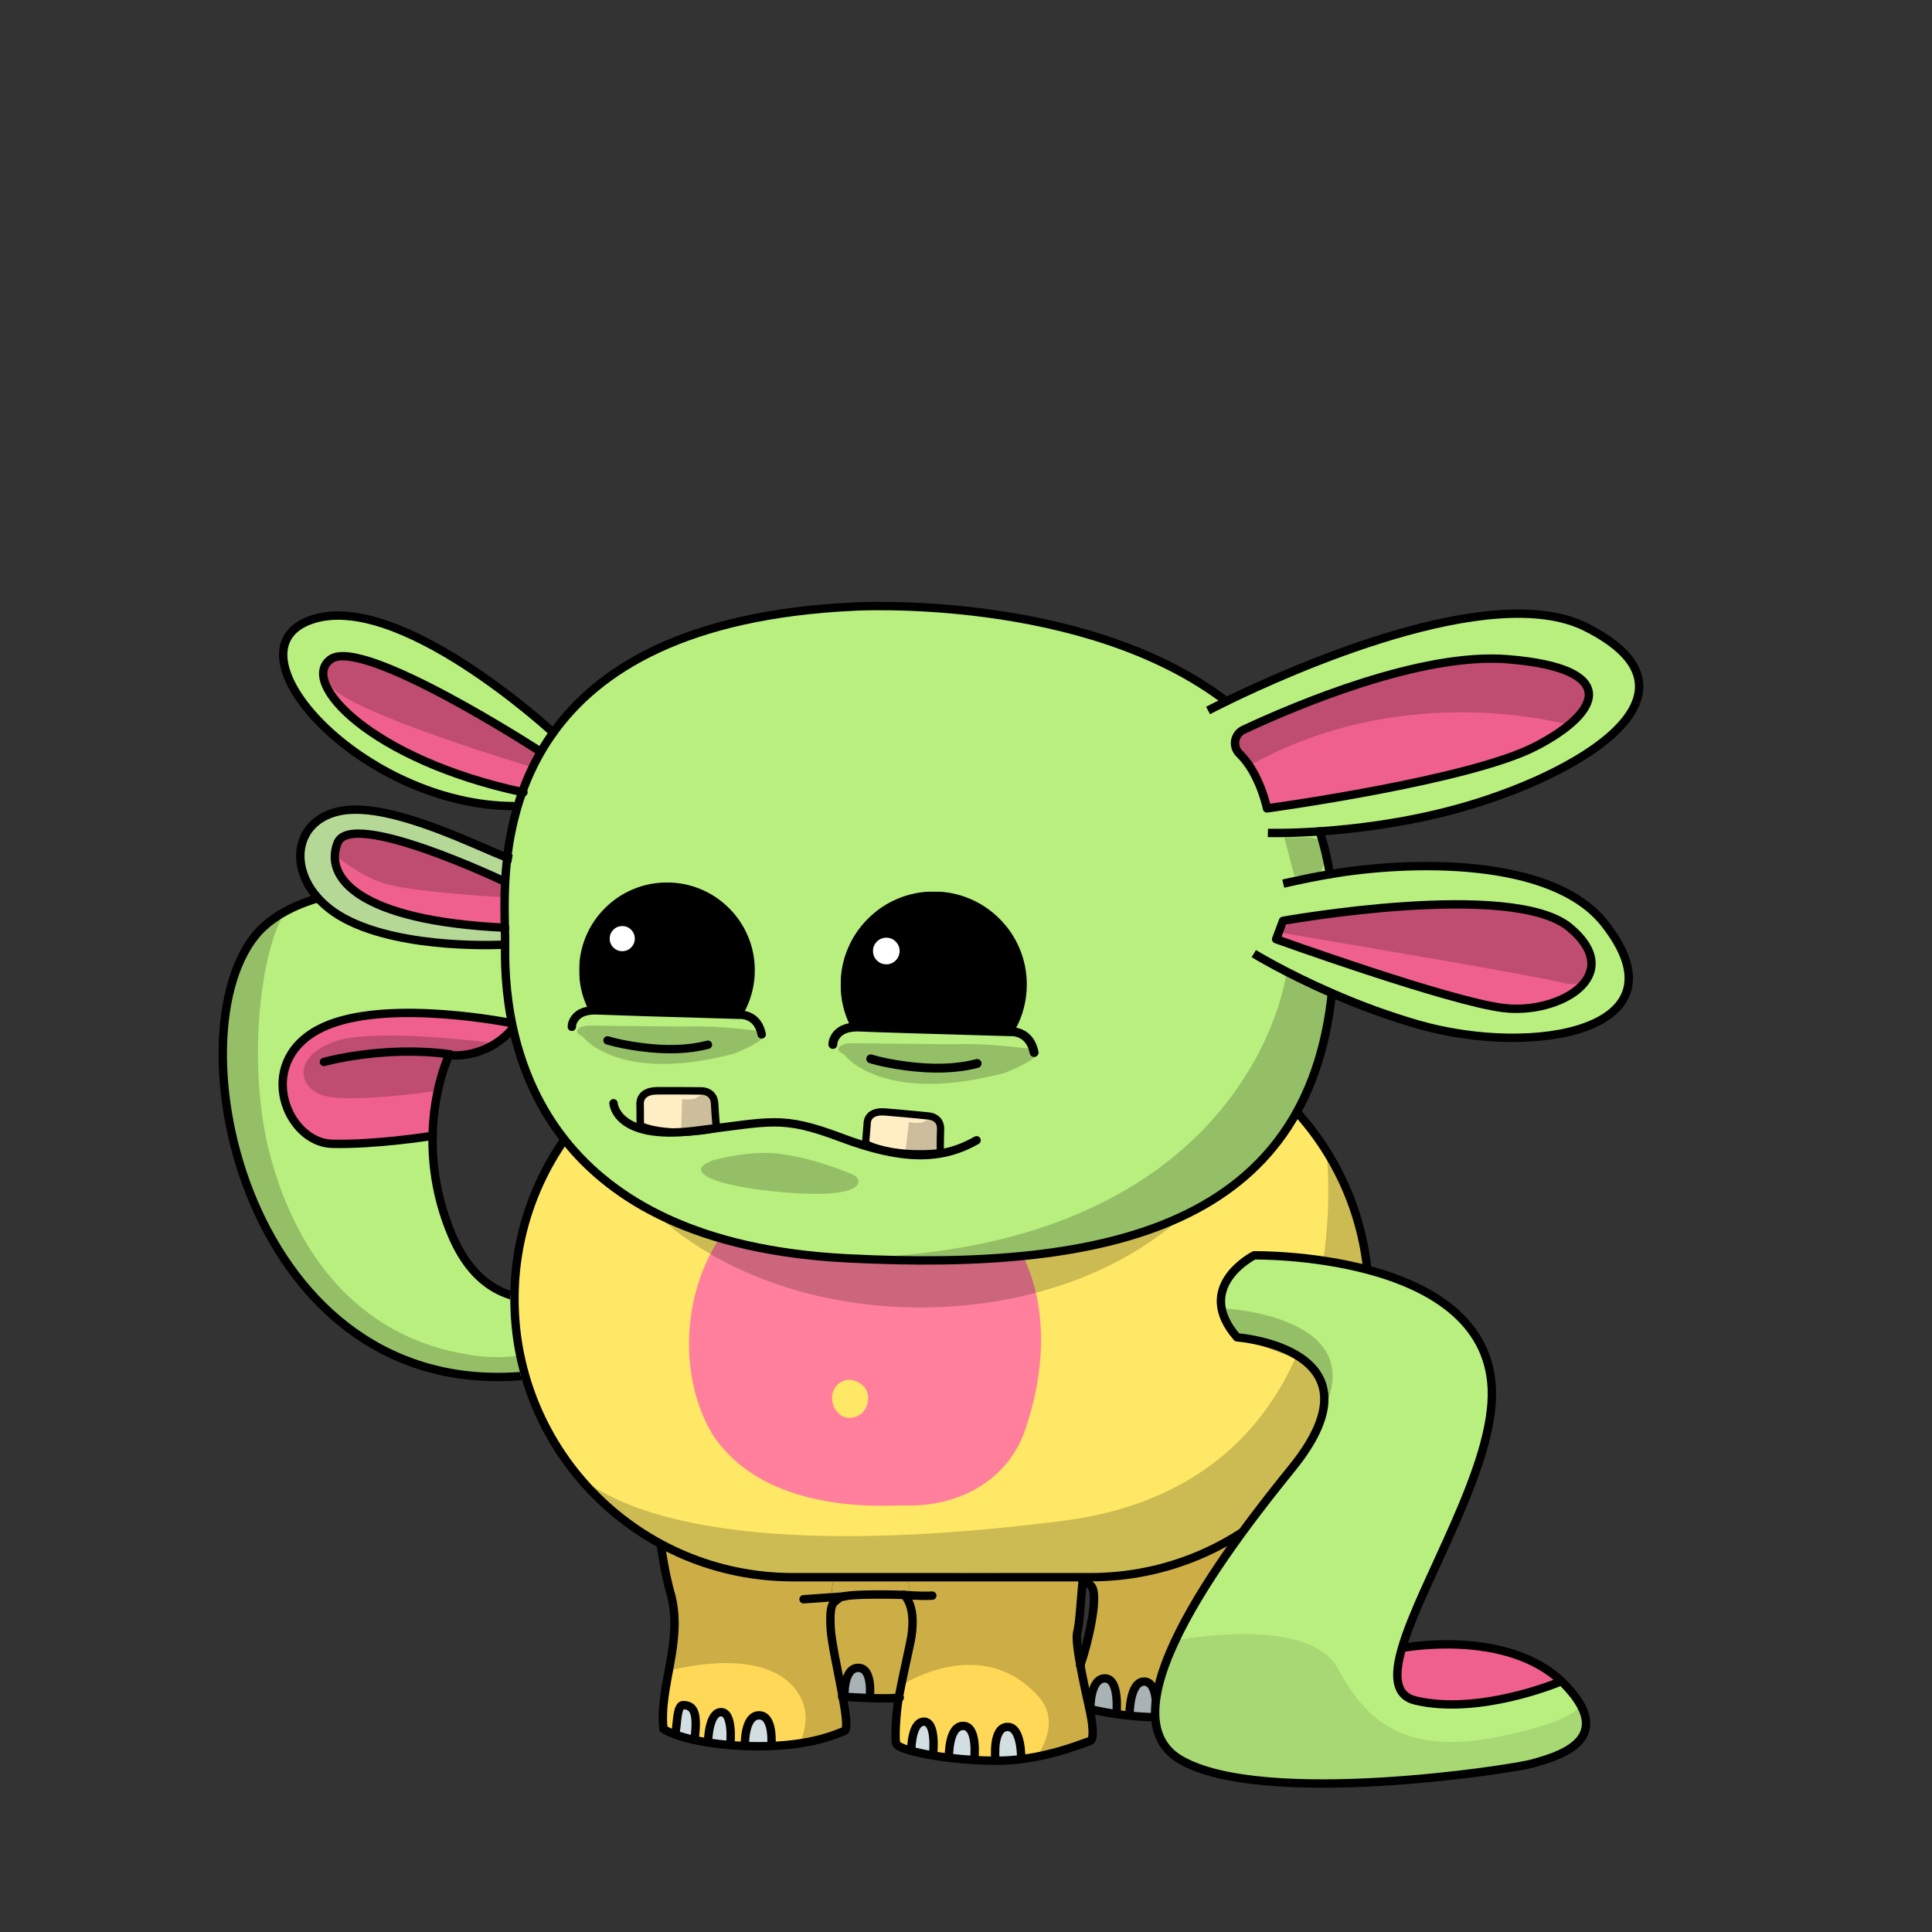 <svg xmlns="http://www.w3.org/2000/svg" xmlns:xlink="http://www.w3.org/1999/xlink" viewBox="0 0 3000 3000" width="100%" height="100%"><rect x="0" y="0" width="3000" height="3000" fill="#333333" stroke="none"/> <g id="Short-Hoof-Yellow" class="legs">  <defs>   <style>    .leg-color {     fill: #ffd857;    }   </style>  </defs>  <g>   <g>    <g>     <path d="M1434.7,2673.42c19.7,0,14.32,49.16,14.32,49.16l-.66,3.25c-13.01-2.19-24.48-4.66-33.65-7.22l.31-.95s0-44.25,19.69-44.25Z" style="fill: #d3dee2;"/>     <path d="M1060.58,2647.74c16.71,0,23.28,10.92,17.9,53.53l-.15,.57c-12.2-2.67-22.42-5.68-30.56-8.69l.27-.63c3.58-6.55,1.8-44.79,12.53-44.79Z" style="fill: #d3dee2;"/>     <path d="M1119.66,2658.66c19.69,0,14.32,50.81,14.32,50.81l-.03,.36c-12.54-1-24.09-2.39-34.59-4.05l.02-.13s.59-46.99,20.29-46.99Z" style="fill: #d3dee2;"/>     <path d="M1197.82,2710.56l.03,.63c-6.1,.24-12.47,.37-19.13,.37-7.63,0-15.01-.15-22.13-.41l.05-1.14s-1.19-46.43,22.07-46.43,19.09,46.99,19.09,46.99Z" style="fill: #d3dee2;"/>     <path d="M1332.68,2589.83c23.27,0,17.9,45.88,17.9,45.88l-.04,1.06c-16.9-.57-32.6-1.6-39.38-2.08l.04-.62s-1.8-44.25,21.48-44.25Z" style="fill: #d3dee2;"/>     <path class="leg-color" d="M1677.51,2585.62c.86-2.84,1.68-5.36,2.44-7.39,5.37-14.46,28.63-101.21,14.32-115.67-3.78-3.82-8.32-7.41-12.94-10.63-3.21,35.02-5.17,70.61-8.54,82.52-2.14,7.58,.57,28.31,4.72,51.17Zm-164.13-578.65c103.47,5.14,239.53,15.71,306.19,34.71,112.77,32.13,120.09,167.61,120.09,241.5s-23.27,224.9-23.27,245.79-1.8,75.42,7.15,86.67c8.95,11.25,14.32,27.31,5.22,33.2-47.45,14.62-94.35,18.44-133.7,17.7l.03-1.32s5.01-53.87-18.26-54.07c-23.28-.2-22.91,51.88-22.91,51.88l-.13,1.04c-7.3-.74-14.1-1.58-20.29-2.46l.13-.77s5.37-54.63-17.9-54.63-22.68,46.43-22.68,46.43l-.6,1.07-.7,.13c1.29,5.84,2.2,10.04,2.49,11.85,1.79,11.07,5.37,36.24-1.8,37.82-5.87,1.31-50.38,21.05-106.76,28.06l-.04-.27s1.26-51.17-21.96-49.75c-23.22,1.41-18.02,50.85-18.02,50.85v1.63c-10.99-.03-22.04-.41-32.9-1.04l.08-1.13s5.97-51.89-17.31-51.89-22.07,49.16-22.07,49.16l-.04,.31c-8.8-1.07-17.22-2.29-25.08-3.62l.66-3.25s5.38-49.16-14.32-49.16-19.69,44.25-19.69,44.25l-.31,.95c-12.94-3.61-21.32-7.38-22.97-10.78-2.64-5.47-.51-47.97,3.86-71.6,4.47-24.28,11.27-54.74,17.62-84.38,12.53-58.52-10.74-124.94-10.74-124.94,0,0-91.29-3.16-100.24,4.74-8.95,7.91-14.33,55.35-12.53,94.89,1.01,22.54,11.92,70.23,18.8,107.98,5.18,28.47,8.07,51.28,2.68,53.33-11.5,4.35-45.59,20.67-113.35,23.34l-.03-.63s4.18-46.99-19.09-46.99-22.07,46.43-22.07,46.43l-.05,1.14c-7.87-.3-15.44-.74-22.65-1.33l.03-.36s5.37-50.81-14.32-50.81-20.29,46.99-20.29,46.99l-.02,.13c-7.55-1.18-14.57-2.52-21.02-3.93l.15-.57c5.38-42.61-1.19-53.53-17.9-53.53-10.74,0-8.95,38.24-12.53,44.79l-.27,.63c-7.86-2.91-13.77-5.83-17.62-8.48-7.15-68,32.23-137.58,10.75-211.9-21.48-74.33-55.49-343.16,25.05-412.74,80.56-69.59,402.77-56.94,402.77-56.94,0,0,11.22-.55,44.66,3.87Z" />     <path d="M1776.84,2611.16c23.27,.19,18.26,54.07,18.26,54.07l-.03,1.32c-14.97-.27-28.86-1.21-41.26-2.46l.13-1.04s-.37-52.08,22.91-51.88Z" style="fill: #d3dee2;"/>     <path d="M1715.75,2606.22c23.27,0,17.9,54.63,17.9,54.63l-.13,.77c-25.54-3.62-41.05-7.89-41.05-7.89l.6-1.07s-.6-46.43,22.68-46.43Z" style="fill: #d3dee2;"/>     <path d="M1585.67,2731.32l.04,.27c-12.27,1.53-25.11,2.46-38.23,2.46-.6,0-1.19,0-1.8,0v-1.63s-5.2-49.43,18.03-50.85c23.21-1.42,21.96,49.75,21.96,49.75Z" style="fill: #d3dee2;"/>     <path d="M1495.57,2679.97c23.28,0,17.31,51.89,17.31,51.89l-.08,1.13c-13.57-.8-26.84-2.02-39.34-3.55l.04-.31s-1.19-49.16,22.07-49.16Z" style="fill: #d3dee2;"/>     <path d="M1402.49,2426.91s23.27,66.42,10.74,124.94c-6.35,29.64-13.16,60.1-17.62,84.38-11.56,1.2-28.86,1.08-45.07,.55l.04-1.06s5.37-45.88-17.9-45.88-21.48,44.25-21.48,44.25l-.04,.62c-1.15-.08-2.04-.14-2.64-.18-6.88-37.75-17.78-85.44-18.8-107.98-1.8-39.54,3.58-86.98,12.53-94.89,8.95-7.9,100.24-4.74,100.24-4.74Z" style="fill: #ffd857;"/>    </g>    <g>     <path d="M1395.6,2636.23c-4.36,23.63-6.5,66.14-3.86,71.6,1.65,3.4,10.03,7.17,22.97,10.78,9.17,2.55,20.65,5.03,33.65,7.22,7.86,1.33,16.28,2.54,25.08,3.62,12.5,1.53,25.77,2.75,39.34,3.55,10.86,.64,21.91,1.02,32.89,1.04,.6,0,1.19,0,1.8,0,13.12,0,25.96-.93,38.23-2.46,56.38-7.01,100.89-26.76,106.76-28.06,7.16-1.59,3.58-26.76,1.8-37.82" style="fill: none; stroke: #000; stroke-linecap: round; stroke-linejoin: round; stroke-width: 13px;"/>     <path d="M1677.51,2585.62c4.53,25,10.79,52.56,14.26,68.24,1.29,5.84,2.2,10.04,2.49,11.85" style="fill: none; stroke: #000; stroke-linecap: round; stroke-linejoin: round; stroke-width: 13px;"/>     <path d="M1681.32,2451.93c-3.21,35.02-5.17,70.61-8.54,82.52-2.14,7.58,.57,28.31,4.72,51.17" style="fill: none; stroke: #000; stroke-linecap: round; stroke-linejoin: round; stroke-width: 13px;"/>     <path d="M1681.32,2451.93c1.9-20.77,4.24-41.34,7.58-56.64" style="fill: none; stroke: #000; stroke-linecap: round; stroke-linejoin: round; stroke-width: 13px;"/>     <path d="M1395.6,2636.23c4.47-24.28,11.27-54.74,17.62-84.38,12.53-58.52-9.62-75.3-9.62-75.3,0,0-91.29-3.16-100.24,4.74-8.95,7.91-15.45,5.72-13.65,45.25,1.01,22.54,11.92,70.23,18.8,107.98" style="fill: none; stroke: #000; stroke-linecap: round; stroke-linejoin: round; stroke-width: 13px;"/>     <path d="M1513.38,2006.96c-33.44-4.42-44.66-3.87-44.66-3.87,0,0-322.21-12.65-402.77,56.94-80.55,69.58-46.53,338.41-25.05,412.74,21.48,74.32-17.9,143.91-10.75,211.9,3.86,2.65,9.76,5.57,17.62,8.48,8.14,3.01,18.35,6.02,30.56,8.69,6.45,1.41,13.46,2.75,21.02,3.93,10.5,1.66,22.05,3.06,34.59,4.05,7.22,.58,14.78,1.03,22.65,1.33,7.11,.26,14.5,.41,22.13,.41,6.66,0,13.03-.13,19.13-.37,67.75-2.67,101.85-18.99,113.35-23.34,5.39-2.05,2.49-24.86-2.68-53.33" style="fill: none; stroke: #000; stroke-linecap: round; stroke-linejoin: round; stroke-width: 13px;"/>     <path d="M1395.6,2636.23c.52-.06,1.02-.12,1.52-.17" style="fill: none; stroke: #000; stroke-linecap: round; stroke-linejoin: round; stroke-width: 13px;"/>     <path d="M1395.6,2636.23c-11.56,1.2-28.86,1.08-45.07,.55-16.9-.57-32.6-1.6-39.38-2.08-1.15-.08-2.04-.14-2.64-.18" style="fill: none; stroke: #000; stroke-linecap: round; stroke-linejoin: round; stroke-width: 13px;"/>     <path d="M1307.61,2634.45s.32,.03,.9,.07" style="fill: none; stroke: #000; stroke-linecap: round; stroke-linejoin: round; stroke-width: 13px;"/>     <path d="M1677.51,2585.62c.86-2.84,1.68-5.36,2.44-7.39,5.37-14.46,28.63-101.21,14.32-115.67-3.78-3.82-8.32-7.41-12.94-10.63" style="fill: none; stroke: #000; stroke-linecap: round; stroke-linejoin: round; stroke-width: 13px;"/>     <path d="M1379.21,2003.11c6.59-.67,62.58,.29,134.17,3.85" style="fill: none; stroke: #000; stroke-linecap: round; stroke-linejoin: round; stroke-width: 13px;"/>     <path d="M1513.38,2006.96c103.47,5.14,239.53,15.71,306.19,34.71,112.77,32.13,120.09,167.61,120.09,241.5s-23.27,224.9-23.27,245.79-1.8,75.42,7.15,86.67c8.95,11.25,14.32,27.31,5.22,33.2-47.45,14.62-94.35,18.44-133.7,17.7-14.97-.27-28.86-1.21-41.26-2.46-7.3-.74-14.1-1.58-20.29-2.46-25.54-3.62-41.05-7.89-41.05-7.89" style="fill: none; stroke: #000; stroke-linecap: round; stroke-linejoin: round; stroke-width: 13px;"/>     <path d="M1078.48,2701.28c5.38-42.61-1.19-53.53-17.9-53.53-10.74,0-8.95,38.24-12.53,44.79" style="fill: none; stroke: #000; stroke-linecap: round; stroke-linejoin: round; stroke-width: 13px;"/>     <path d="M1133.98,2709.47s5.37-50.81-14.32-50.81-20.29,46.99-20.29,46.99" style="fill: none; stroke: #000; stroke-linecap: round; stroke-linejoin: round; stroke-width: 13px;"/>     <path d="M1197.82,2710.56s4.18-46.99-19.09-46.99-22.07,46.43-22.07,46.43" style="fill: none; stroke: #000; stroke-linecap: round; stroke-linejoin: round; stroke-width: 13px;"/>     <path d="M1449.02,2722.58s5.38-49.16-14.32-49.16-19.69,44.25-19.69,44.25" style="fill: none; stroke: #000; stroke-linecap: round; stroke-linejoin: round; stroke-width: 13px;"/>     <path d="M1512.87,2731.86s5.97-51.89-17.31-51.89-22.07,49.16-22.07,49.16" style="fill: none; stroke: #000; stroke-linecap: round; stroke-linejoin: round; stroke-width: 13px;"/>     <path d="M1585.67,2731.32s1.26-51.17-21.96-49.75c-23.22,1.41-18.02,50.85-18.02,50.85" style="fill: none; stroke: #000; stroke-linecap: round; stroke-linejoin: round; stroke-width: 13px;"/>     <path d="M1733.65,2660.85s5.37-54.63-17.9-54.63-22.68,46.43-22.68,46.43" style="fill: none; stroke: #000; stroke-linecap: round; stroke-linejoin: round; stroke-width: 13px;"/>     <path d="M1350.58,2635.72s5.37-45.88-17.9-45.88-21.48,44.25-21.48,44.25" style="fill: none; stroke: #000; stroke-linecap: round; stroke-linejoin: round; stroke-width: 13px;"/>     <path d="M1795.1,2665.22s5.01-53.87-18.26-54.07c-23.28-.2-22.91,51.88-22.91,51.88" style="fill: none; stroke: #000; stroke-linecap: round; stroke-linejoin: round; stroke-width: 13px;"/>    </g>   </g>   <line x1="1247.75" y1="2483.32" x2="1312.13" y2="2478.81" style="fill: none; stroke: #000; stroke-linecap: round; stroke-linejoin: round; stroke-width: 13px;"/>   <path d="M1403.61,2476.55s25.98,2.26,44.05,1.13" style="fill: none; stroke: #000; stroke-linecap: round; stroke-linejoin: round; stroke-width: 13px;"/>   <path d="M1939.66,2283.18c0-73.9-7.31-209.38-120.09-241.5-66.66-19-202.73-29.57-306.19-34.71-33.44-4.42-44.66-3.87-44.66-3.87,0,0-322.21-12.65-402.77,56.94-80.55,69.58-46.53,338.41-25.05,412.74,12.04,41.64,4.97,81.79-2.32,121.01l.53,.42s142.01-40.42,195.71,28.41c21.85,28,18.61,58.35,7.08,84.51,39.1-5.91,60.63-15.99,69.3-19.27,5.39-2.05,2.49-24.86-2.68-53.33,.6,.05,1.49,.11,2.64,.18,6.78,.48,22.49,1.51,39.38,2.08,16.21,.53,31.44,1.23,43,.03-1.62,8.75-.86,19.49-1.74,30.58l7.7-50.24s122.92-81.94,212.42,16.39c25.13,27.6,19.59,60.72-1.37,94.07,44.2-8.62,76.94-22.97,81.92-24.08,7.16-1.59,3.58-26.76,1.8-37.82-.3-1.81-1.2-6.01-2.49-11.85l.7-.13s15.51,4.28,41.05,7.89c6.19,.88,12.99,1.72,20.29,2.46,12.4,1.25,26.29,2.19,41.26,2.46,39.35,.74,86.24-3.09,133.7-17.7,9.1-5.89,3.73-21.95-5.22-33.2-8.95-11.25-7.15-65.79-7.15-86.67s23.27-171.89,23.27-245.79Zm-259.71,295.05c-.76,2.03-1.58,4.55-2.44,7.39-4.15-22.86-6.87-43.59-4.72-51.17,3.37-11.91,5.33-47.5,8.54-82.52,4.63,3.22,9.16,6.81,12.94,10.63,14.32,14.46-8.95,101.21-14.32,115.67Z" style="opacity: .2;"/>  </g> </g> <g id="Yellow-Belly" class="body">  <defs>   <style>    .arm-back {     clip-path: url(#body-mask);    }   </style>   <clipPath id="body-mask">    <path d="M-10.41-10.41V3007.37H3002.85V-10.41H-10.41ZM2097.51,2187.6c-22.09,52.25-53.73,99.17-94.02,139.46-40.3,40.29-87.22,71.93-139.46,94.03-54.09,22.88-111.55,34.48-170.77,34.48h-462.18c-59.22,0-116.67-11.6-170.77-34.48-52.24-22.1-99.16-53.74-139.46-94.03-40.29-40.29-71.92-87.21-94.02-139.46-22.89-54.09-34.49-111.55-34.49-170.77s11.6-116.68,34.49-170.77c22.1-52.25,53.73-99.17,94.02-139.46,40.3-40.29,87.22-71.93,139.46-94.03,54.1-22.88,111.55-34.48,170.77-34.48h462.18c59.22,0,116.68,11.6,170.77,34.48,52.24,22.1,99.16,53.74,139.46,94.03,40.29,40.29,71.93,87.21,94.02,139.46,22.89,54.09,34.49,111.55,34.49,170.77s-11.6,116.68-34.49,170.77Z" style="fill: #2fff24;"/>   </clipPath>  </defs>  <g>   <g>    <path class="body-color" d="M798.84,2016.83h0c0-238.7,193.54-432.24,432.24-432.24h462.18c238.7,0,432.24,193.54,432.24,432.24h0c0,238.7-193.54,432.24-432.24,432.24h-462.18c-238.7,0-432.24-193.54-432.24-432.24Z" style="fill: #ffe866;"/>    <path d="M1193.02,1853.35c-8.26,3.35-16.13,7.74-23.22,13.16-103.22,78.32-129.41,246.96-64.77,358.7,61.8,96.77,187.35,117.03,294.44,112.38,2.71-.13,5.55-.13,8.26,0,80.13,2.19,157.16-38.32,184.12-117.16,94.06-275.86-89.42-490.82-398.82-367.08Zm149.15,336.67c-7.47,10.81-23.94,15.19-35.53,8.24-4.12-2.57-7.47-6.44-10.04-10.56-5.66-9.53-6.44-22.4-.51-32.18,5.92-9.78,18.28-15.45,29.09-12.1,29.35,8.75,24.97,35.53,16.99,46.6Z" style="fill: #ff5cad; opacity: .75;"/>   </g>   <path d="M870.53,2257.44s72.28,194.26,781.55,103.91c478.87-63.25,406.59-582.78,406.59-582.78,0,0,194.26,343.34-90.35,569.22-162.63,126.49-289.13,94.87-460.8,94.87s-451.76,72.28-636.99-185.22Z" style="opacity: .2;"/>   <path id="Line" d="M798.84,2016.83h0c0-238.7,193.54-432.24,432.24-432.24h462.18c238.7,0,432.24,193.54,432.24,432.24h0c0,238.7-193.54,432.24-432.24,432.24h-462.18c-238.7,0-432.24-193.54-432.24-432.24Z" style="fill: none; stroke: #000; stroke-linecap: round; stroke-linejoin: round; stroke-width: 13px;"/>   <path id="neck-shadow" d="M1647.56,1584.31s-72.28,4.52-374.96,0c-183.22-2.73-295.25,72.33-355.15,132,38.78,177.86,253.22,313.92,511.95,313.92,282.69,0,512.51-162.43,518.1-364.33-128.65-93.83-299.94-81.6-299.94-81.6Z" style="opacity: .2;"/>  </g> </g> <g id="Tentacles" class="arms">  <defs>   <style>   </style>  </defs>  <g>   <g class="arm-front">    <g>     <g>      <path d="M1920.99,2076.64c-69.11-79.07,26.43-127.34,26.43-127.34,0,0,358.92-6.07,369.06,206.06,5.69,119.76-108.78,298.81-139.31,403.2-12.84,43.93-10.82,74.63,21.3,82.14,98.83,23.12,221.83-28.45,221.83-28.45h6c1.62,1.57,3.22,3.18,4.79,4.83,82.94,87.27-19.18,111.83-51.16,121.16s-420.25,68.76-547.26-5.92c-127.01-74.68,89.76-349.14,173.82-453,149.88-185.21-85.54-202.67-85.5-202.68Z" style="fill: #b9ef7f;"/>      <path d="M2177.92,2558.84s161.22-30.9,248.34,53.42h-6s-122.98,51.57-221.83,28.45c-32.12-7.51-34.14-38.21-21.3-82.14l.79,.27Z" style="fill: #ef608c;"/>     </g>     <path d="M2177.96,2558.83s161.22-30.9,248.34,53.42c1.62,1.57,3.22,3.18,4.79,4.83,82.94,87.27-19.18,111.83-51.16,121.16s-420.25,68.76-547.26-5.92c-127.01-74.68,89.76-349.14,173.82-453,149.88-185.21-85.54-202.67-85.54-202.67-69.11-79.07,26.43-127.34,26.43-127.34,0,0,358.92-6.07,369.06,206.06,5.69,119.76-108.78,298.81-139.31,403.2-12.84,43.93-10.82,74.63,21.3,82.14,98.83,23.12,221.83-28.45,221.83-28.45" style="fill: none; stroke: #000; stroke-linecap: round; stroke-linejoin: round; stroke-width: 13px;"/>    </g>    <path d="M1999.81,2105.11c65.79,24.43,45.13,71.25,59.38,76,59.43-140.14-161.57-149.65-161.57-149.65,2.42,38.01,19,42.76,102.19,73.65Z" style="isolation: isolate; opacity: .2;"/>    <path d="M1790.77,2641.97c-16.63,109.27,106.89,118.77,206.66,130.65,99.77,11.88,339.7-16.63,415.71-40.38,76.01-23.75,40.38-90.27,40.38-90.27,0,0,14.25,26.18-125.9,54.66-140.15,28.48-204.28-19-249.42-104.52-45.14-85.52-251.8-45.14-251.8-45.14,0,0-30.88,28.47-35.63,95Z" style="isolation: isolate; opacity: .1;"/>   </g>   <g class="arm-back">    <g>     <g>      <path d="M801.37,1590.26c-5.16,7.18-11.14,13.73-17.8,19.54-41.32,35.63-86.32,28.5-86.32,28.5,0,0-24.03,49.92-25.53,125.4-7.33,1.16-89.92,14.08-156.25,12.38-69.49-1.78-119.37-122.93-23.16-176.38,89.87-49.93,283.92-14.34,309.06-9.44Z" style="fill: #ef608c;"/>      <path d="M846.29,2132.4c111.11-17.07,195.98-28.37,260.8-35.67-6.45-31.89-9.68-64.34-9.65-96.87,.01-12.27,.46-24.4,1.34-36.4-16.71-1.88-36.71-1.67-60,2.65-80.47,14.95-261.05,134.37-337.77-49.87-20.3-48.25-30.28-100.21-29.29-152.54-7.33,1.16-89.92,14.08-156.25,12.38-69.49-1.78-119.37-122.93-23.16-176.38,89.87-49.93,283.9-14.34,309.06-9.44,38.23-52.73,42.37-144.38-50.72-183.73-106.06-44.83-288.94-35.23-354.63,46.69-134.11,167.26-3.91,748.96,450.27,679.18Z" style="fill: #b9ef7f;"/>     </g>     <g>      <path d="M1105.18,2096.94c-64.58,7.3-148.88,18.55-258.93,35.46-454.14,69.82-584.34-511.92-450.23-679.18,65.69-81.92,248.57-91.52,354.63-46.69,93.09,39.35,88.95,130.99,50.72,183.73" style="fill: none; stroke: #000; stroke-linecap: round; stroke-linejoin: round; stroke-width: 13px;"/>      <path d="M671.72,1763.7c-.99,52.33,8.99,104.29,29.29,152.54,76.77,184.24,257.3,64.87,337.77,49.87,23.39-4.34,43.46-4.53,60.17-2.63" style="fill: none; stroke: #000; stroke-linecap: round; stroke-linejoin: round; stroke-width: 13px;"/>      <path d="M801.37,1590.26c-5.16,7.18-11.14,13.73-17.8,19.54-41.32,35.63-86.32,28.5-86.32,28.5,0,0-24.03,49.92-25.53,125.4" style="fill: none; stroke: #000; stroke-linecap: round; stroke-linejoin: round; stroke-width: 13px;"/>      <path d="M502.98,1649s92.66-26.13,196-11.88" style="fill: none; stroke: #000; stroke-linecap: round; stroke-linejoin: round; stroke-width: 13px;"/>      <path d="M672.24,1763.61l-.52,.09" style="fill: none; stroke: #000; stroke-linecap: round; stroke-linejoin: round; stroke-width: 13px;"/>      <path d="M794.72,1588.75c-25.17-4.9-212.54-38.98-302.41,10.95-96.21,53.45-46.33,174.6,23.16,176.38,66.33,1.7,148.92-11.22,156.25-12.38" style="fill: none; stroke: #000; stroke-linecap: round; stroke-linejoin: round; stroke-width: 13px;"/>      <path d="M1105.18,2096.94c-6.47-45.88-6.98-97.57-6.23-133.46" style="fill: none; stroke: #000; stroke-linecap: round; stroke-linejoin: round; stroke-width: 13px;"/>     </g>    </g>    <path d="M732.23,1633.6c-35.63,2.37-42.76,19-42.76,19l-13.06,41.57s-144.91,21.42-180.54,4.75c-35.63-16.67-36.82-60.62,24.94-82,61.76-21.38,242.3,2.38,242.3,2.38,0,0,4.75,11.93-30.88,14.3Z" style="isolation: isolate; opacity: .2;"/>    <path d="M347.37,1662.04c28.51,182.91,90.27,458.46,415.71,475.09,97.64-7.91,234.76-23.11,344.87-36-7.07-33.31-10.62-67.27-10.58-101.32,0-10.41,.33-20.75,1-31-84.05-12.74-147.6,30.56-147.6,30.56,0,0-52.3,130.65-220.92,104.52s-266.05-149.66-308.81-304.06c-42.76-154.4-11.87-356.32,30.88-394.32-11.87,4.75-133.06,73.62-104.55,256.53Z" style="isolation: isolate; opacity: .2;"/>   </g>  </g> </g> <g id="Dragon-Ear" class="head">  <g>   <g>    <g>     <path d="M859.03,1137.61c-7.02,9.86-13.42,19.79-19.21,29.79l-2.07-1.2s-274.55-178.05-324.25-142.53c-49.7,35.52,63.58,156.11,297.49,206.23-2.79,7.76-5.3,15.5-7.55,23.21l-4.82-1.42c-235.12,0-452.53-238.73-317.12-288.61,133.89-49.34,372.36,169.68,377.53,174.53Z" style="fill: #b9ef7f;"/>     <path d="M837.75,1166.2l2.07,1.2c-11.5,19.93-21.17,40.85-28.9,62.52-233.89-50.12-347.17-170.71-297.42-206.25,49.94-35.65,324.25,142.53,324.25,142.53Z" style="fill: #ef608c;"/>     <path d="M784.35,1466.82s-156.78,9.36-249.42-40.53-89.09-153.22-3.57-167.47c79.3-13.19,216.77,59.33,256.24,72.81-1.54,13.07-2.55,25.65-3.19,37.65h-.06s-238.74-113.98-260.11-60.57c-21.37,53.41,32,121.08,259.72,131.81,.28,10.6,.54,19.5,.39,26.3Z" style="fill: #b6d897;"/>     <path d="M784.35,1369.24h.06c-1.45,27.86-.93,52.29-.45,71.24-227.72-10.73-281.09-78.4-259.72-131.81,21.37-53.41,260.11,60.57,260.11,60.57Z" style="fill: #ef608c;"/>     <path d="M2462.61,973.76c204.89,102.85-12.61,231.54-203.43,283.02-79.42,21.45-155.6,30.43-210,34.13,6.98,21.74,12.28,43.98,15.86,66.53,121.73-20.95,344.08-27.39,426.08,75.93,132.62,167.22-110.31,208.99-289.82,157.3-45.39-13.22-89.87-29.38-133.16-48.37-37.88,357.65-339.88,432.89-752.88,411.65-459.65-23.64-534.47-307.38-530.91-487.09,.14-6.8-.11-15.7-.39-26.3-.48-18.95-1.03-43.38,.45-71.24,.64-11.97,1.65-24.58,3.19-37.65,3.06-26.58,8.35-52.86,15.82-78.56,2.25-7.71,4.76-15.45,7.55-23.21,7.73-21.67,17.4-42.59,28.9-62.52,5.78-10.05,12.18-19.98,19.21-29.79,70.78-98.77,206.79-183.39,466.88-195.68,0,0,358.45-21.3,578.27,147.08,96.03-46.84,411.22-189.07,558.38-115.23Zm-495.24,281.52s313.56-42.81,416.89-96.21c103.33-53.4,131.84-121.15-42.76-135.4-134.75-11-328.85,71.33-410.56,109.47-2.6,1.22-4.95,2.93-6.93,5.02-8.72,9.23-8.31,23.79,.93,32.51,31.56,30.7,42.43,84.61,42.43,84.61Zm14.21,203.08s267.25,96.18,352.76,106.86c85.51,10.68,192.39-49.9,103.32-124.72-89.07-74.82-445.38-10.68-445.38-10.68l-10.7,28.5v.04Z" style="fill: #b9ef7f;"/>     <path d="M2341.5,1023.67c174.56,14.23,146.1,81.93,42.77,135.38-103.33,53.45-416.89,96.21-416.89,96.21,0,0-10.78-53.89-42.39-84.55-2.09-1.97-3.79-4.32-5.02-6.93-5.41-11.49-.48-25.2,11.02-30.6,81.66-38.18,275.76-120.51,410.51-109.51Z" style="fill: #ef608c;"/>     <path d="M2437.66,1440.54c89.09,74.83-17.8,135.42-103.32,124.72-85.52-10.7-352.76-106.9-352.76-106.9l10.7-28.5s356.29-64.15,445.38,10.68Z" style="fill: #ef608c;"/>    </g>    <g>     <path d="M784.35,1466.86c.14-6.8-.11-15.7-.39-26.3-.48-18.95-1.03-43.38,.45-71.24,.64-11.97,1.65-24.58,3.19-37.65" style="fill: none; stroke: #000; stroke-linecap: round; stroke-linejoin: round; stroke-width: 13px;"/>     <path d="M859.08,1137.59c70.78-98.77,206.79-183.39,466.88-195.68,0,0,358.45-21.3,578.27,147.08" style="fill: none; stroke: #000; stroke-linecap: round; stroke-linejoin: round; stroke-width: 13px;"/>     <path d="M787.6,1331.67c3.06-26.58,8.35-52.86,15.82-78.56,2.25-7.71,4.76-15.45,7.55-23.21,7.73-21.67,17.4-42.59,28.9-62.52,5.78-10.05,12.18-19.98,19.21-29.79" style="fill: none; stroke: #000; stroke-linecap: round; stroke-linejoin: round; stroke-width: 13px;"/>     <path d="M2068.14,1542.26c-37.88,357.65-339.88,432.89-752.88,411.65-459.65-23.64-534.47-307.38-530.91-487.09" style="fill: none; stroke: #000; stroke-linecap: round; stroke-linejoin: round; stroke-width: 13px;"/>     <path d="M2065.04,1357.48c-3.58-22.55-8.88-44.79-15.86-66.53" style="fill: none; stroke: #000; stroke-linecap: round; stroke-linejoin: round; stroke-width: 13px;"/>     <path d="M1875.87,1103.23s10.36-5.44,28.36-14.24" style="fill: none; stroke: #000; stroke-miterlimit: 10; stroke-width: 13px;"/>     <path d="M2049.18,1290.95c-49.05,3.34-80.39,2.39-80.39,2.39" style="fill: none; stroke: #000; stroke-miterlimit: 10; stroke-width: 13px;"/>     <path d="M2049.17,1290.95c54.41-3.7,130.59-12.68,210-34.13,190.83-51.52,408.33-180.21,203.44-283.06-147.16-73.84-462.38,68.39-558.38,115.23" style="fill: none; stroke: #000; stroke-miterlimit: 10; stroke-width: 13px;"/>     <path d="M1992.64,1372.19s28.64-7.17,72.4-14.71" style="fill: none; stroke: #000; stroke-miterlimit: 10; stroke-width: 13px;"/>     <path d="M2068.14,1542.22c43.29,19.02,87.77,35.2,133.16,48.45,179.51,51.73,422.44,10,289.82-157.26-81.95-103.32-304.35-96.93-426.08-75.93" style="fill: none; stroke: #000; stroke-miterlimit: 10; stroke-width: 13px;"/>     <path d="M2068.14,1542.26c-73.11-31.91-121.25-61.48-121.25-61.48" style="fill: none; stroke: #000; stroke-miterlimit: 10; stroke-width: 13px;"/>     <path d="M798.6,1251.69c-235.12,0-452.53-238.73-317.12-288.61,133.91-49.34,372.38,169.68,377.6,174.51" style="fill: none; stroke: #000; stroke-miterlimit: 10; stroke-width: 13px;"/>     <path d="M859.08,1137.59l.1,.08" style="fill: none; stroke: #000; stroke-miterlimit: 10; stroke-width: 13px;"/>     <path d="M787.6,1331.63c-39.47-13.48-176.94-86.03-256.24-72.81-85.52,14.25-89.07,117.59,3.57,167.47s249.42,40.53,249.42,40.53" style="fill: none; stroke: #000; stroke-miterlimit: 10; stroke-width: 13px;"/>     <path d="M787.6,1331.67c2.42,.88,4.91,1.55,7.44,2" style="fill: none; stroke: #000; stroke-miterlimit: 10; stroke-width: 13px;"/>     <path d="M1967.37,1255.28s313.56-42.81,416.89-96.21c103.33-53.4,131.84-121.15-42.76-135.4-134.75-11-328.85,71.33-410.56,109.47-2.6,1.22-4.95,2.93-6.93,5.02-8.72,9.23-8.31,23.79,.93,32.51,31.56,30.7,42.43,84.61,42.43,84.61Z" style="fill: none; stroke: #000; stroke-linecap: round; stroke-linejoin: round; stroke-width: 13px;"/>     <path d="M1981.58,1458.36s267.25,96.22,352.76,106.9c85.51,10.68,192.39-49.9,103.32-124.72s-445.38-10.68-445.38-10.68l-10.7,28.5Z" style="fill: none; stroke: #000; stroke-linecap: round; stroke-linejoin: round; stroke-width: 13px;"/>     <path d="M812.8,1230.33c-.63-.14-1.26-.26-1.88-.41-233.89-50.12-347.36-170.6-297.42-206.25,49.94-35.65,324.3,142.51,324.3,142.51" style="fill: none; stroke: #000; stroke-linecap: round; stroke-linejoin: round; stroke-width: 13px;"/>     <path d="M784.35,1440.52h-.39c-227.72-10.73-281.09-78.38-259.72-131.81,21.37-53.43,260.11,60.57,260.11,60.57" style="fill: none; stroke: #000; stroke-linecap: round; stroke-linejoin: round; stroke-width: 13px;"/>    </g>   </g>   <g>    <path d="M2033.02,1300.19c23.3,0,28.48,28.48,28.48,28.48l-13,31h-38.79s-15.53-59.51-15.53-59.51l38.84,.03Z" style="isolation: isolate; opacity: .2;"/>    <path d="M2040.78,1530.54c28.48,10.36,25.89,33.66,25.89,33.66,0,0-31.07,145-103.55,233-256.29,222.64-608.36,155.33-616.13,155.33,595.42-25.89,649.78-437.5,649.78-437.5,0,0,15.53,5.15,44.01,15.51Z" style="isolation: isolate; opacity: .2;"/>   </g>   <path d="M2422.23,1039.09c-156.78-59.42-372.94,45.12-458.46,78.39s-23.76,71.27-23.76,71.27c247.05-137.77,501.22-61.77,501.22-61.77,0,0,61.76-52.26-19-87.89Z" style="isolation: isolate; opacity: .2;"/>   <path d="M1985.14,1447.67s396.71,66.51,441.84,78.39c45.13,11.88,42.76-33.26,42.76-33.26-35.63-149.65-460.84-64.13-460.84-64.13l-23.76,19Z" style="isolation: isolate; opacity: .2;"/>   <path d="M825.92,1191.12s-294.56-87.88-313.56-128.27c-19-40.39,16.63-42.76,16.63-42.76,78.39-2.42,308.81,147.28,308.81,147.28l-11.88,23.75Z" style="isolation: isolate; opacity: .2;"/>   <path d="M605.04,1374.03c-47.51-11.88-85.51-47.51-85.51-47.51,0-76.01,182.87,9.5,228,26.13,45.13,16.63,26.13,33.26,30.88,40.39,0,0-125.86-7.13-173.37-19.01Z" style="isolation: isolate; opacity: .2;"/>  </g> </g> <g id="tusk-tooth-face" class="face">  <defs>   <g id="tusk-tooth-eye-anim" overflow="visible">    <g mask="url(#tusk-tooth-face-mask_1)">     <g id="tusk-tooth-eye">      <g>       <g>        <path fill="#000" stroke="none" d="M232.8 40Q213.95 21.1 189.45 10.75 164.15 .05 136.4 .05 108.65 .05 83.3 10.75 58.8 21.1 39.95 40 21.05 58.85 10.7 83.35 0 108.65 0 136.4 0 167.2 13.15 194.9L255.75 202.45Q264 187.55 268.3 171.1 272.75 154.15 272.75 136.4 272.75 108.65 262.05 83.35 251.7 58.85 232.8 40Z"/>       </g>      </g>      <g>       <g>        <path fill="#FFF" stroke="none" d="M66.95 67.75Q58.85 67.75 53.15 73.45 47.45 79.2 47.45 87.25 47.45 95.3 53.15 101.05 58.85 106.75 66.95 106.75 75 106.75 80.7 101.05 86.4 95.3 86.4 87.25 86.4 79.2 80.7 73.45 75 67.75 66.95 67.75Z"/>       </g>      </g>     </g>    </g>    <mask id="tusk-tooth-face-mask_1">     <g>      <g id="tusk-tooth-eye-mask" transform="translate(-18.95 -39.95)">       <animateTransform attributeName="transform" additive="replace" type="translate" repeatCount="indefinite" dur="2.333s" keyTimes="0;.5;.5;.514;.514;.529;.529;.543;.543;.557;.557;.572;.572;.586;.586;.6;.6;.614;.614;1" values="-18.95,-39.95;-18.95,-39.95;-18.95,-109.1;-18.95,-109.1;-18.95,-158.5;-18.95,-158.5;-18.95,-188.1;-18.95,-188.1;-18.95,-198;-18.95,-198;-18.95,-141.1;-18.95,-141.1;-18.95,-96.85;-18.95,-96.85;-18.95,-65.25;-18.95,-65.25;-18.95,-46.25;-18.95,-46.25;-18.95,-39.95;-18.95,-39.95" calcMode="discrete"/>       <g>        <g>         <path fill="#FFF" stroke="none" d="M320.05 8.1L6.1 0 0 234 313.95 242.1 320.05 8.1Z" fill-opacity="1"/>        </g>       </g>      </g>     </g>    </mask>    <g id="tusk-tooth-eyelid" transform="translate(-11.35 198.55)">     <animateTransform attributeName="transform" additive="replace" type="translate" repeatCount="indefinite" dur="2.333s" keyTimes="0;.5;.5;.514;.514;.529;.529;.543;.543;.557;.557;.572;.572;.586;.586;.6;.6;.614;.614;1" values="-11.35,198.55;-11.35,198.55;-6.1,129.45;-6.1,129.45;-2.3,80.05;-2.3,80.05;-.05,50.45;-.05,50.45;.7,40.55;.7,40.55;-3.65,97.45;-3.65,97.45;-7,141.65;-7,141.65;-9.4,173.25;-9.4,173.25;-10.85,192.25;-10.85,192.25;-11.35,198.55;-11.35,198.55" calcMode="discrete"/>     <g>      <path stroke="#000" stroke-width="13.05" stroke-linejoin="miter" stroke-linecap="round" stroke-miterlimit="10" fill="none" d="M0 25.55Q0 18.8 4.95 12.2 14.8 -.95 39.45 .1 78.85 1.8 258.8 6.9L263.45 6.9Q269.15 7.3 274.25 9.45 290.5 16.2 294.8 37.4"/>     </g>    </g>    <g id="tusk-tooth-eye-shade" transform="translate(-3.3 222.3)">     <animateTransform attributeName="transform" additive="replace" type="translate" repeatCount="indefinite" dur="2.333s" keyTimes="0;.486;.486;.5;.5;.514;.514;.529;.529;.543;.543;.557;.557;.572;.572;.586;.586;.6;.6;.614;.614;1" values="142,252.05;142,252.05;142,282.05;142,282.05;142,273.155;142,273.155;142,264.247;142,264.247;142,255.1;142,255.1;142,246.116;142,246.116;142,260.048;142,260.048;142,270.23;142,270.23;142,276.656;142,276.656;142,280.376;142,280.376;142,282.05;142,282.05" calcMode="discrete"/>     <animateTransform attributeName="transform" additive="sum" type="scale" repeatCount="indefinite" dur="2.333s" keyTimes="0;.5;.5;.514;.514;.529;.529;.543;.543;.557;.557;.572;.572;.586;.586;.6;.6;.614;.614;1" values="1,1;1,1;1,1.365;1,1.365;1,1.733;1,1.733;1,2.104;1,2.104;1,2.473;1,2.473;1,1.903;1,1.903;1,1.485;1,1.485;1,1.22;1,1.22;1,1.069;1,1.069;1,1;1,1" calcMode="discrete"/>     <animateTransform attributeName="transform" additive="sum" type="translate" repeatCount="indefinite" dur="2.333s" keyTimes="0;.486;.486;.5;.5;.514;.514;.529;.529;.6;.6;.614;.614;1" values="-145.3,-29.75;-145.3,-29.75;-145.3,-59.75;-145.3,-59.75;-145.3,-59.8;-145.3,-59.8;-145.3,-59.85;-145.3,-59.85;-145.3,-59.8;-145.3,-59.8;-145.3,-59.85;-145.3,-59.85;-145.3,-59.75;-145.3,-59.75" calcMode="discrete"/>     <g>      <g>       <path fill="#000" stroke="none" d="M254.6 39Q268.1 33.1 276.9 27.85 305.05 11.15 275.6 7.5 217.95 .35 176.5 1.35 164.6 1.65 93 .75 21.45 -.1 17.45 0 13.25 .1 8.9 1.4 4.2 2.85 1.9 5.05 -4.1 10.65 9.05 17.15 12.35 21.75 20.15 27.9 35.75 40.15 58.15 48 129.8 73 242.85 43.85L254.6 39Z" fill-opacity=".2"/>      </g>     </g>    </g>    <g id="tusk-tooth-eye-line" transform="translate(44.1 245.25)">     <animateTransform attributeName="transform" additive="replace" type="translate" repeatCount="indefinite" dur="2.333s" keyTimes="0;.5;.5;.514;.514;.529;.529;.543;.543;.557;.557;.572;.572;.586;.586;.6;.6;.614;.614;1" values="44.1,245.25;44.1,245.25;44.1,243;44.1,243;44.1,236.25;44.1,236.25;44.1,229.5;44.1,229.5;44.1,227.25;44.1,227.25;44.1,228.7;44.1,228.7;44.1,233;44.1,233;44.1,239.5;44.1,239.5;44.1,243.8;44.1,243.8;44.1,245.25;44.1,245.25" calcMode="discrete"/>     <g>      <path stroke="#000" stroke-width="13" stroke-linejoin="miter" stroke-linecap="round" stroke-miterlimit="10" fill="none" d="M0 0Q21.2 6.35 51.25 10.35 111.4 18.4 155.85 6.75"/>     </g>    </g>   </g>   <g id="tusk-tooth-tooth" overflow="visible">    <g>     <g>      <path fill="#FCEEC9" stroke="none" d="M96.4 .6L93.2 .45Q61.9 -.2 26.3 .05 7.75 .15 2.15 14.15 -.7 21.15 .2 28.15L.45 68.8Q31.25 84.5 77.4 80.8 100.45 79 117.35 74 115.35 48.85 114.55 26.6 113.9 9.15 103.5 3.05 100.25 1.15 96.4 .6Z"/>     </g>     <path stroke="#000" stroke-width="13" stroke-linejoin="miter" stroke-linecap="butt" stroke-miterlimit="10" fill="none" d="M.45 68.8L.2 28.15Q-.7 21.15 2.15 14.15 7.75 .15 26.3 .05 61.9 -.2 93.2 .45L96.4 .6Q100.25 1.15 103.5 3.05 113.9 9.15 114.55 26.6 115.35 48.85 117.35 74 100.45 79 77.4 80.8 31.25 84.5 .45 68.8Z"/>    </g>    <g>     <g>      <path fill="#000" fill-opacity=".2" stroke="none" d="M89.5 11.5Q86.1 14.15 84.8 14.9 81.1 17.05 72.45 17.1 68.1 17.15 64.5 16.75L63.2 79.45Q72.5 79.4 83 78.9 103.95 77.9 109.75 75.75 116.15 73.4 112.75 46.1 111.45 35.25 109 25.25 106.55 15.2 104.3 11.4 100.55 5.05 94.55 8.1 92.7 9 89.5 11.5Z"/>     </g>    </g>   </g>  </defs>  <g>   <g id="tusk-tooth-face" transform="translate(885.75 1370.25)">    <g>     <use xlink:href="#tusk-tooth-eye-anim" transform="translate(13.55 0)"/>     <use xlink:href="#tusk-tooth-eye-anim" transform="matrix(1.06 0 0 1.06 419.55 14)"/>    </g>       </g>  </g>  <g id="tusk-tooth-mouth" transform="translate(0,120)">     <g>      <path d="M994.21,1628.13l-.2-32.12s-3.57-22.06,26.44-22.25c36.05-.22,67.74,.25,67.74,.25,0,0,20.57-1.47,21.56,20.61,.79,17.59,2.8,37.46,2.8,37.46,0,0-68.5,15.81-118.36-3.95Z" style="fill: #ffedc4; stroke: #000; stroke-miterlimit: 10; stroke-width: 11.63px;"/>      <path d="M1059.13,1586.91s14.58,1.25,20.57-1.47,13.65-10.79,19.7-2.8c6.05,7.99,14.87,48.09,5.46,50.83-9.42,2.73-47.14,2.97-47.14,2.97l1.41-49.53Z" style="opacity: .2;"/>     </g>     <g>      <path d="M1343.99,1655.83l2.51-30.43s-1.65-21.2,27.89-18.76c35.5,2.92,66.64,6.13,66.64,6.13,0,0,20.37,.4,19.49,21.39-.7,16.72-.39,35.7-.39,35.7,0,0-68.74,9.02-116.13-14.03Z" style="fill: #ffedc4; stroke: #000; stroke-miterlimit: 10; stroke-width: 11.26px;"/>      <path d="M1411.34,1622.45s14.25,2.45,20.37,.4c6.12-2.05,14.34-9.03,19.63-.94s10.59,46.82,1.1,48.59c-9.5,1.77-46.64-1.29-46.64-1.29l5.55-46.77Z" style="opacity: .2;"/>     </g>     <path d="M952.64,1593.12s2.92,57.55,124.61,43.1c121.7-14.45,135.03-24.9,228.98,10.38,93.95,35.28,154.96,35.68,210.2,4" style="fill: none; stroke: #000; stroke-linecap: round; stroke-miterlimit: 10; stroke-width: 13px;"/>     <path d="M1106.01,1682.01s57.6-16.94,106.73-10.16c49.13,6.78,96.56,25.41,111.81,32.19,15.25,6.78,22.02,35.58-88.09,28.8-110.12-6.78-182.96-30.49-130.45-50.82Z" style="opacity: .2;"/>    </g> </g></svg>